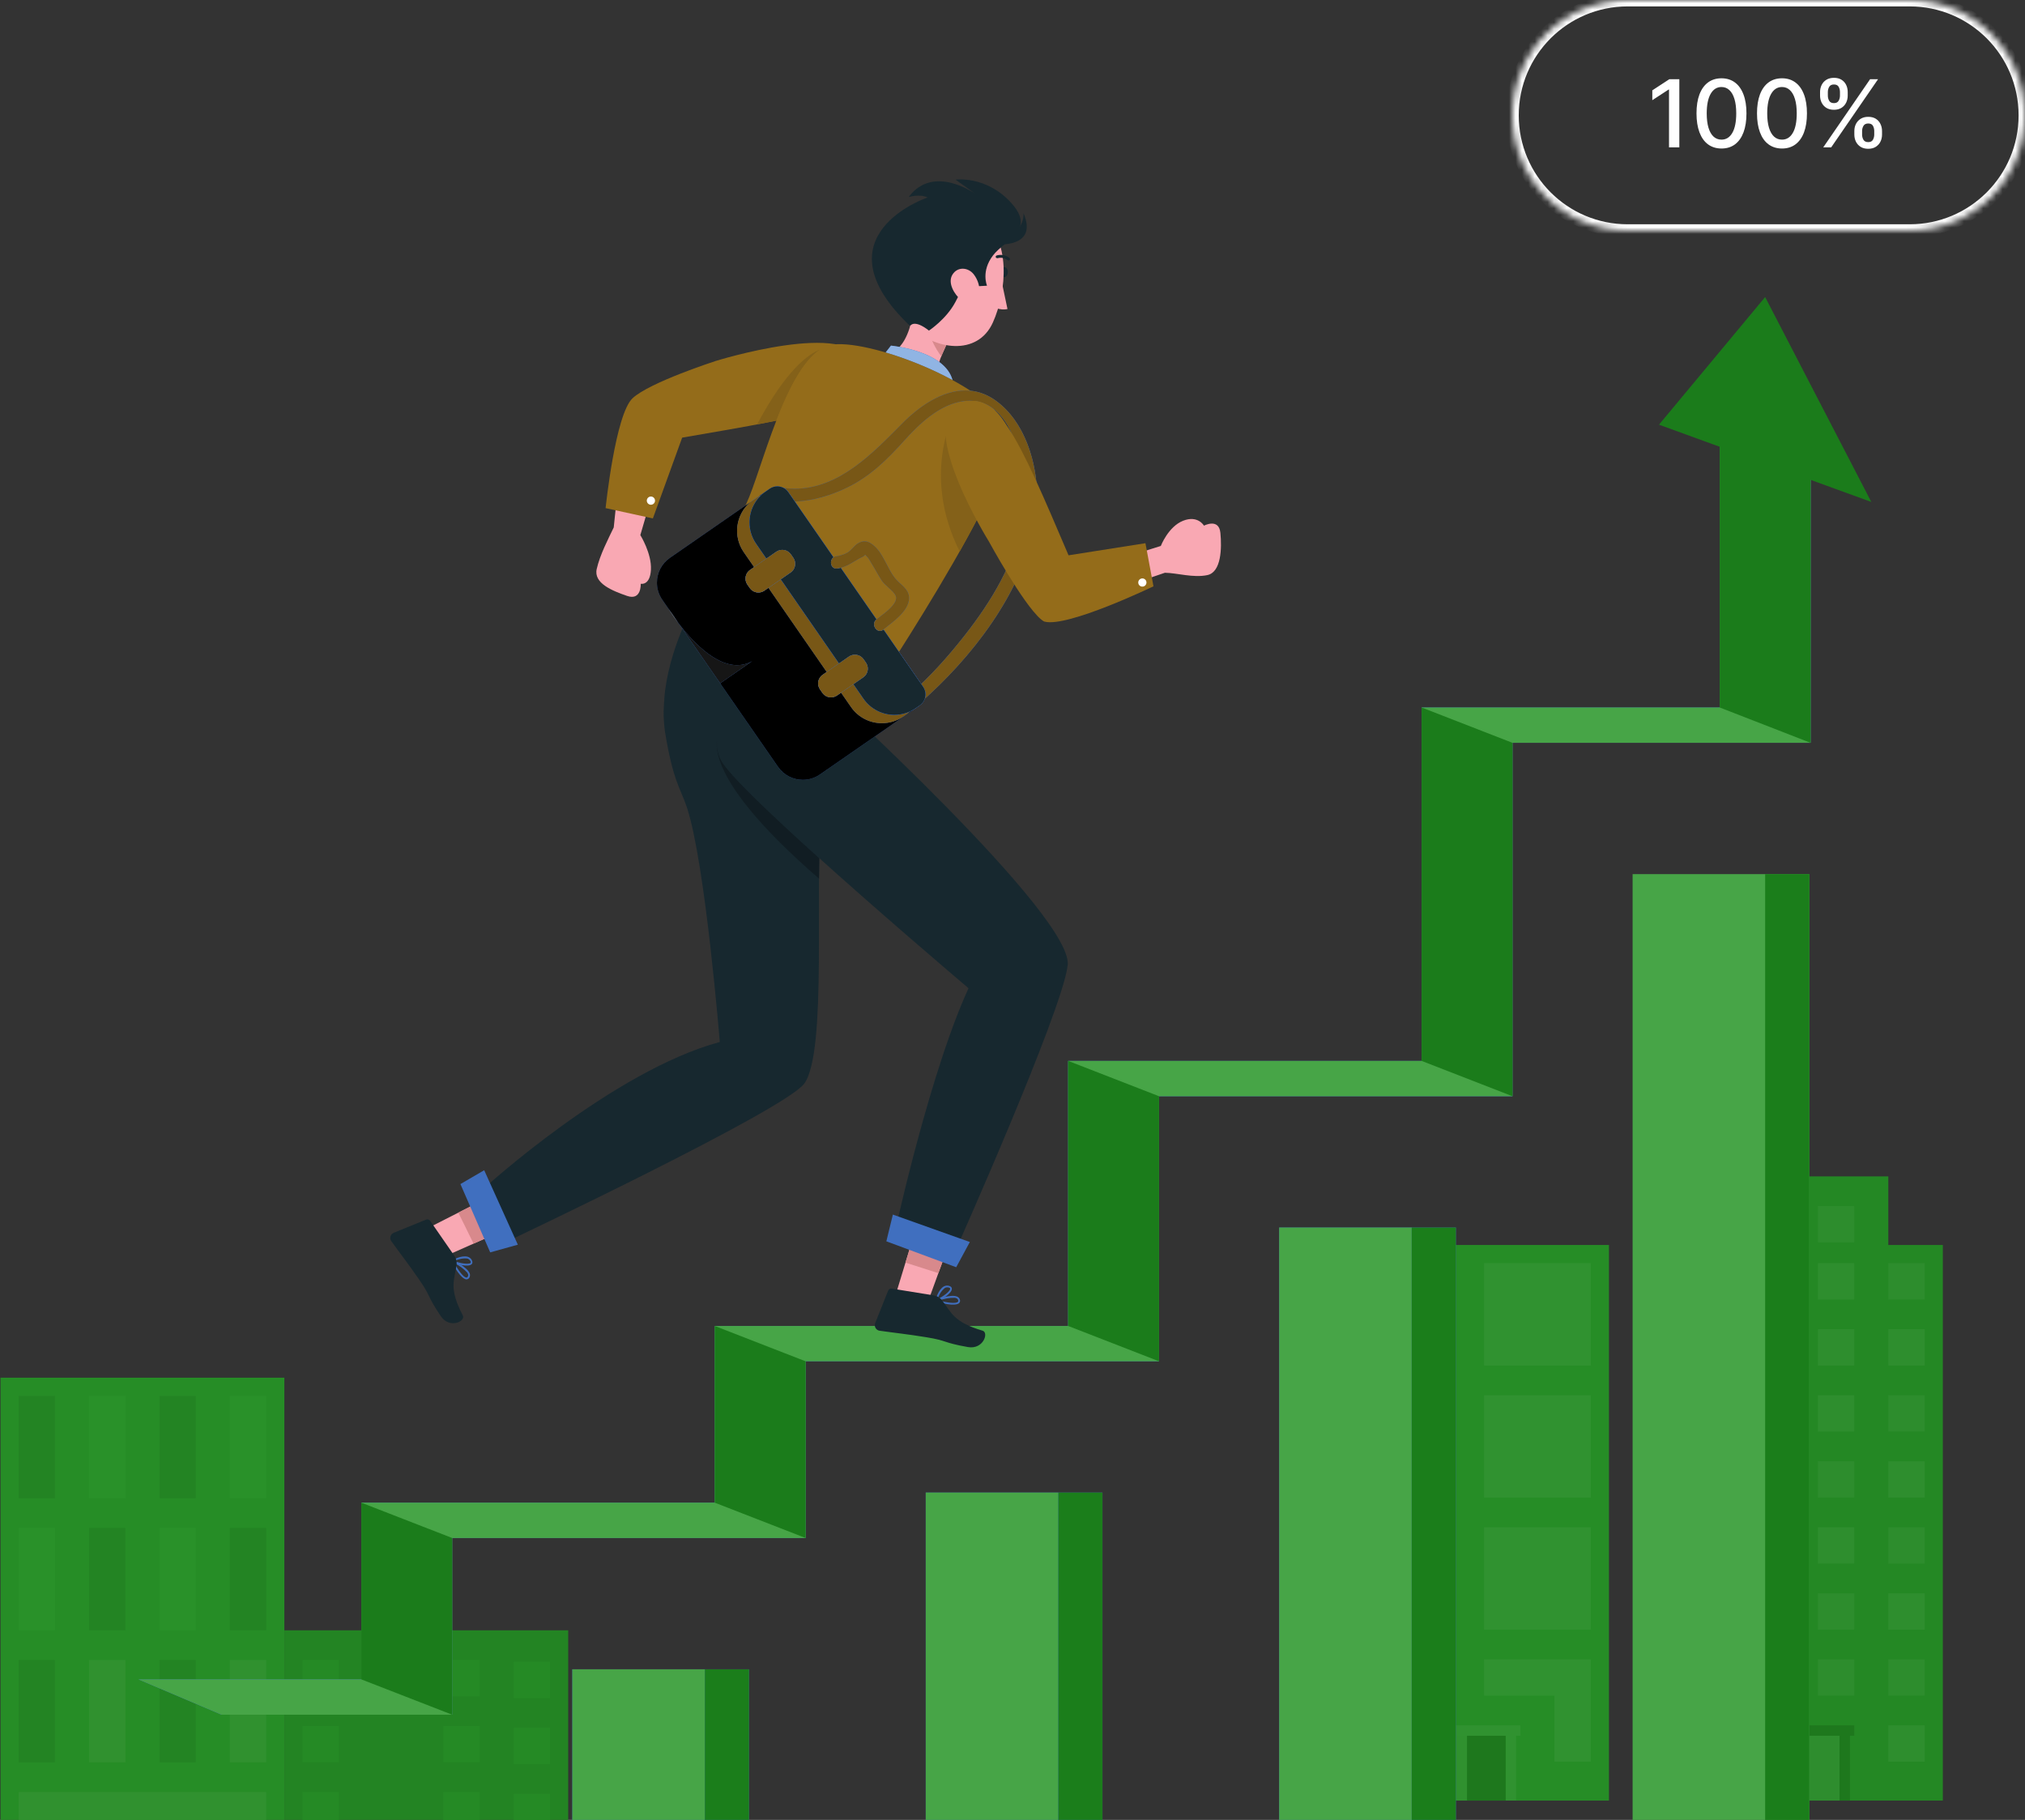<svg width="316" height="284" viewBox="0 0 316 284" fill="none" xmlns="http://www.w3.org/2000/svg">
<rect x="0" y="0" width="316" height="284" fill="#333333" stroke="none"/>
<path d="M258.882 194.286V280.99H303.177V194.286H258.882Z" fill="#248824"/>
<path d="M267.389 183.582V202.793H294.671V183.582H267.389Z" fill="#248824"/>
<path d="M267.389 202.793H261.718V197.122H267.389V202.793Z" fill="#FAFAF9"/>
<path d="M272.702 202.793H278.373V197.122H272.702V202.793Z" fill="#FAFAF9"/>
<path opacity="0.05" d="M289.358 202.793H283.687V197.122H289.358V202.793Z" fill="#FAFAF9"/>
<path opacity="0.05" d="M300.342 202.793H294.671V197.122H300.342V202.793Z" fill="#EDEDEB"/>
<path d="M267.389 213.097H261.718V207.426H267.389V213.097Z" fill="#EDEDEB"/>
<path d="M272.702 213.097H278.373V207.426H272.702V213.097Z" fill="#EDEDEB"/>
<path opacity="0.05" d="M289.358 213.097H283.687V207.426H289.358V213.097Z" fill="#FAFAF9"/>
<path opacity="0.05" d="M300.342 213.097H294.671V207.426H300.342V213.097Z" fill="#FAFAF9"/>
<path d="M267.389 223.4H261.718V217.73H267.389V223.4Z" fill="#EDEDEB"/>
<path d="M272.702 223.4H278.373V217.73H272.702V223.4Z" fill="#FAFAF9"/>
<path opacity="0.05" d="M289.358 223.4H283.687V217.73H289.358V223.4Z" fill="#FAFAF9"/>
<path d="M272.702 193.886H278.373V188.215H272.702V193.886Z" fill="#FAFAF9"/>
<path opacity="0.05" d="M289.358 193.886H283.687V188.215H289.358V193.886Z" fill="#EDEDEB"/>
<path opacity="0.05" d="M300.342 223.4H294.671V217.73H300.342V223.4Z" fill="#EDEDEB"/>
<path d="M267.389 233.704H261.718V228.033H267.389V233.704Z" fill="#FAFAF9"/>
<path d="M272.702 233.704H278.373V228.033H272.702V233.704Z" fill="#EDEDEB"/>
<path opacity="0.05" d="M289.358 233.704H283.687V228.033H289.358V233.704Z" fill="#EDEDEB"/>
<path opacity="0.05" d="M300.342 233.704H294.671V228.033H300.342V233.704Z" fill="#FAFAF9"/>
<path d="M267.389 244.007H261.718V238.337H267.389V244.007Z" fill="#EDEDEB"/>
<path d="M272.702 244.007H278.373V238.337H272.702V244.007Z" fill="#FAFAF9"/>
<path opacity="0.05" d="M289.358 244.007H283.687V238.337H289.358V244.007Z" fill="#FAFAF9"/>
<path opacity="0.05" d="M300.342 244.007H294.671V238.337H300.342V244.007Z" fill="#EDEDEB"/>
<path d="M267.389 254.312H261.718V248.64H267.389V254.312Z" fill="#EDEDEB"/>
<path d="M272.702 254.312H278.373V248.64H272.702V254.312Z" fill="#FAFAF9"/>
<path opacity="0.05" d="M289.358 254.312H283.687V248.64H289.358V254.312Z" fill="#EDEDEB"/>
<path opacity="0.05" d="M300.342 254.312H294.671V248.64H300.342V254.312Z" fill="#FAFAF9"/>
<path d="M267.389 264.616H261.718V258.944H267.389V264.616Z" fill="#FAFAF9"/>
<path d="M272.702 264.616H278.373V258.945H272.702V264.616Z" fill="#FAFAF9"/>
<path opacity="0.05" d="M289.358 264.616H283.687V258.944H289.358V264.616Z" fill="#EDEDEB"/>
<path opacity="0.05" d="M300.342 264.616H294.671V258.944H300.342V264.616Z" fill="#EDEDEB"/>
<path d="M267.389 274.92H261.718V269.249H267.389V274.92Z" fill="#EDEDEB"/>
<path opacity="0.05" d="M300.342 274.92H294.671V269.249H300.342V274.92Z" fill="#FAFAF9"/>
<path d="M289.358 269.249H272.702V270.875H273.377V280.99H275.002V270.875H287.058V280.99H288.683V270.875H289.358V269.249Z" fill="#1E781D"/>
<path d="M275.002 280.99H281.03V270.875H275.002V280.99Z" fill="#E2E2E0"/>
<path d="M281.03 280.99H287.058V270.875H281.03V280.99Z" fill="#2E8D2E"/>
<path d="M0.08 215V301.704H44.374V215H0.08Z" fill="#268D26"/>
<path d="M2.916 217.836V233.811H8.586V217.836H2.916Z" fill="#238423"/>
<path d="M13.9 217.836V233.811H19.57V217.836H13.9Z" fill="#299129"/>
<path d="M24.884 217.836V233.811H30.555V217.836H24.884Z" fill="#238423"/>
<path d="M35.868 217.836V233.811H41.539V217.836H35.868Z" fill="#299129"/>
<path d="M2.916 238.444V254.418H8.586V238.444H2.916Z" fill="#299129"/>
<path d="M13.9 238.444V254.418H19.57V238.444H13.9Z" fill="#238423"/>
<path d="M24.884 238.444V254.418H30.555V238.444H24.884Z" fill="#299129"/>
<path d="M35.868 238.444V254.418H41.539V238.444H35.868Z" fill="#238423"/>
<path d="M2.916 259.051V275.025H8.586V259.051H2.916Z" fill="#238423"/>
<path d="M13.9 259.051V275.025H19.57V259.051H13.9Z" fill="#30912F"/>
<path d="M24.884 259.051V275.025H30.555V259.051H24.884Z" fill="#238423"/>
<path d="M35.868 259.051V275.025H41.539V259.051H35.868Z" fill="#30912F"/>
<path d="M38.704 279.658H2.916V285.33H41.539V279.658H38.704Z" fill="#30912F"/>
<path d="M44.374 254.418V301.704H88.669V254.418H44.374Z" fill="#238423"/>
<path d="M52.881 264.721H47.209V259.051H52.881V264.721Z" fill="#258A25"/>
<path d="M58.194 244.007H63.865V238.337H58.194V244.007Z" fill="#EDEDEB"/>
<path d="M69.179 264.721H74.849V259.051H69.179V264.721Z" fill="#258A25"/>
<path d="M80.163 265.007H85.834V259.337H80.163V265.007Z" fill="#258A25"/>
<path d="M52.881 275.026H47.209V269.354H52.881V275.026Z" fill="#258A25"/>
<path d="M58.194 254.312H63.865V248.64H58.194V254.312Z" fill="#EDEDEB"/>
<path d="M69.179 275.026H74.849V269.354H69.179V275.026Z" fill="#258A25"/>
<path d="M85.834 275.312H80.163V269.64H85.834V275.312Z" fill="#258A25"/>
<path d="M47.209 285.33H52.881V279.658H47.209V285.33Z" fill="#258A25"/>
<path d="M58.194 264.616H63.865V258.945H58.194V264.616Z" fill="#EDEDEB"/>
<path d="M69.179 285.33H74.849V279.658H69.179V285.33Z" fill="#258A25"/>
<path d="M85.834 285.616H80.163V279.944H85.834V285.616Z" fill="#258A25"/>
<path d="M206.783 194.286V280.99H251.077V194.286H206.783Z" fill="#268D26"/>
<path d="M222.903 258.945H209.618V274.92H215.29V264.616H220.603H222.903H226.274V258.945H222.903Z" fill="#EDEDEB"/>
<path d="M244.371 258.945H231.586V264.616H242.571V274.92H248.242V264.616V260.514V258.945H244.371Z" fill="white" fill-opacity="0.05"/>
<path d="M237.258 269.249H220.602V270.875H221.276V280.99H222.903V270.875H234.957V280.99H236.583V270.875H237.258V269.249Z" fill="white" fill-opacity="0.05"/>
<path d="M222.903 280.99H228.931V270.875H222.903V280.99Z" fill="#30912F"/>
<path d="M234.957 280.99H228.93V270.875H234.957V280.99Z" fill="#1E781D"/>
<path d="M209.618 213.097H226.274V197.122H209.618V213.097Z" fill="#EDEDEB"/>
<path d="M248.242 197.122H231.586V213.097H248.242V197.122Z" fill="white" fill-opacity="0.05"/>
<path d="M209.618 233.704H226.274V217.73H209.618V233.704Z" fill="#EDEDEB"/>
<path d="M248.242 217.73H231.586V233.704H248.242V217.73Z" fill="white" fill-opacity="0.05"/>
<path d="M209.618 254.312H226.274V238.337H209.618V254.312Z" fill="#EDEDEB"/>
<path d="M248.242 238.337H231.586V254.312H248.242V238.337Z" fill="white" fill-opacity="0.05"/>
<path d="M89.311 301.864H116.887V260.5H89.311V301.864Z" fill="#406FBF"/>
<path d="M109.993 301.864H89.311V260.5H116.887H109.993V301.864Z" fill="#47A547"/>
<path d="M116.887 301.864H109.993V260.5H116.887V280.472V280.683V291.184V291.395V301.864Z" fill="#1B7E1B"/>
<path d="M144.463 301.864H172.04V232.923H144.463V301.864Z" fill="#406FBF"/>
<path d="M165.146 301.864H144.463V232.923H172.04H165.146V301.864Z" fill="#47A547"/>
<path d="M172.04 301.864H165.146V232.923H172.04V242.68V242.89V280.472V280.683V301.864Z" fill="#1B7E1B"/>
<path d="M199.616 301.864H227.192V191.559H199.616V301.864Z" fill="#406FBF"/>
<path d="M220.298 301.864H199.616V191.559H227.192H220.298V301.864Z" fill="#47A547"/>
<path d="M227.192 301.864H220.298V191.559H227.192V269.249V270.875V280.99V301.864Z" fill="#1B7E1B"/>
<path d="M254.768 301.864H282.344V136.407H254.768V301.864Z" fill="#47A547"/>
<path d="M282.345 301.864H275.451V136.407H282.345V183.583V202.793V269.249V270.875V280.99V286.21V286.421V301.864Z" fill="#1B7E1B"/>
<path d="M70.564 267.591H34.58L21.603 262.076H56.381V234.499H111.534V206.923H166.686V165.559H221.839V110.406H268.36V62.345H282.542V115.921H236.021V171.074H180.868V212.438H125.717V240.014H70.564V267.591Z" fill="#406FBF"/>
<path d="M70.564 267.591H34.58L27.58 264.616L21.603 262.076H56.381V234.499H111.534V206.923H166.686V165.559H221.839V110.406H268.36V62.345H282.542V115.921H236.021V171.074H180.868V212.438H158.34H158.13H148.2H147.989H125.717V240.014H85.834H80.163H74.849H70.564V244.007V248.64V254.312V258.945V264.616V267.591Z" fill="#47A547"/>
<path d="M268.359 110.406V62.345H282.541V115.922L268.359 110.406Z" fill="#1B7C1B"/>
<path d="M221.84 165.559V110.406L236.022 115.922V171.074L221.84 165.559Z" fill="#1B7C1B"/>
<path d="M166.686 206.923V165.559L180.868 171.074V212.439L166.686 206.923Z" fill="#1B7C1B"/>
<path d="M111.534 234.499V206.923L125.716 212.439V240.014L111.534 234.499Z" fill="#1B7C1B"/>
<path d="M56.381 262.076V234.499L70.564 240.014V267.591L56.381 262.076Z" fill="#1B7C1B"/>
<path d="M258.883 66.272L275.45 46.357L292.018 78.333L258.883 66.272Z" fill="#1B7C1B"/>
<path d="M107.801 95.245C106.863 97.127 105.599 99.993 104.694 103.309L104.637 103.517C104.525 103.939 104.298 104.9 104.288 104.949C104.19 105.384 104.1 105.824 104.02 106.269C104.015 106.291 103.853 107.264 103.79 107.735L103.77 107.898C103.65 108.855 103.56 110.883 103.559 110.924C103.554 111.414 103.565 111.904 103.592 112.396C103.593 112.423 103.671 113.473 103.736 113.97V113.971L103.752 114.112L103.736 113.972C105.021 122.001 106.221 123.05 107.201 126.03C110.083 134.802 112.321 162.608 112.321 162.608C95.653 167.101 75.583 185.386 75.583 185.386L79.187 193.714C79.187 193.714 122.429 173.264 125.497 169.109C129.139 164.175 127.049 138.058 128.192 127.763C128.615 123.953 129.1 120.647 129.582 117.693L135.002 109.339L107.801 95.245Z" fill="#17282F"/>
<path d="M127.807 137.111C127.815 136.008 127.829 134.94 127.852 133.921L127.853 133.922C127.83 134.941 127.816 136.009 127.807 137.111Z" fill="#C3C5C2"/>
<path d="M127.807 137.111C112.858 124.158 111.451 117.865 111.916 115.285C111.795 116.481 111.974 117.67 112.605 118.779C113.861 120.989 120.367 127.178 127.852 133.921C127.829 134.94 127.815 136.008 127.807 137.111" fill="#111D23"/>
<path d="M76.19 186.865L67.424 191.323L70.126 195.747L78.29 192.13L76.19 186.865Z" fill="#F9A8B3"/>
<path d="M70.921 197.134C71.441 198.128 72.308 199.364 72.787 199.371C72.849 199.377 72.94 199.358 73.025 199.171C73.079 199.063 73.081 198.939 73.031 198.83C73 198.743 72.958 198.661 72.905 198.586C72.341 197.981 71.668 197.488 70.921 197.134ZM70.503 196.865L70.534 196.705L70.694 196.676C70.79 196.722 72.959 197.76 73.302 198.739C73.368 198.919 73.361 199.119 73.283 199.294C73.209 199.509 73.009 199.653 72.782 199.655C72.378 199.634 71.829 199.078 71.406 198.467C71.058 197.96 70.757 197.423 70.503 196.865Z" fill="#406FBF"/>
<path d="M73.343 196.706C73.243 196.557 73.092 196.45 72.918 196.403C72.239 196.33 71.555 196.467 70.957 196.794C71.74 197.155 73.112 197.352 73.424 197.092C73.448 197.062 73.523 196.989 73.395 196.768L73.343 196.706ZM70.467 196.798L70.536 196.673C70.603 196.637 72.021 195.849 72.971 196.119C73.247 196.194 73.481 196.379 73.619 196.63C73.808 196.974 73.716 197.186 73.59 197.291C73.11 197.779 71.224 197.335 70.556 196.927L70.518 196.881L70.467 196.798Z" fill="#406FBF"/>
<path d="M70.845 195.885L67.125 190.513C66.985 190.31 66.724 190.232 66.496 190.324L61.453 192.378C61.004 192.557 60.786 193.066 60.964 193.514L61.05 193.678C62.425 195.591 63.723 197.24 65.388 199.654C67.357 202.5 66.517 202.013 68.785 205.392C70.154 207.426 72.699 206.209 72.221 205.276C70.005 201.024 70.906 199.8 71.262 197.322C71.303 196.808 71.155 196.297 70.845 195.885Z" fill="#17282F"/>
<path d="M73.9 194.076V194.075L76.174 193.068L73.9 194.076ZM71.523 189.238V189.238L74.807 187.567L71.523 189.238Z" fill="#C3C5C2"/>
<path d="M73.9 194.075L71.523 189.238L74.807 187.567L76.611 192.874L76.174 193.067L73.9 194.075Z" fill="#D8898C"/>
<path d="M75.559 182.62L71.848 184.781L76.496 195.439L80.808 194.241L75.559 182.62Z" fill="#406FBF"/>
<path d="M153.824 156.5C153.824 156.5 115.838 124.465 112.605 118.779C109.371 113.093 118.021 105.299 118.021 105.299L127.656 106.649C127.656 106.649 168.243 143.477 166.582 150.849L153.824 156.5Z" fill="#17282F"/>
<path d="M166.582 150.849C165.517 158.329 149.478 194.309 149.478 194.309C149.478 194.309 146.164 194.113 140.097 190.322C140.097 190.322 146.438 161.887 152.873 150.849H166.582Z" fill="#17282F"/>
<path d="M142.826 192.031L139.958 201.438L145.02 202.56L148.077 194.17L142.826 192.031Z" fill="#F9A8B3"/>
<path d="M146.569 202.95C147.647 203.264 149.139 203.496 149.475 203.157C149.522 203.116 149.573 203.037 149.497 202.847C149.457 202.733 149.368 202.645 149.254 202.607C149.171 202.568 149.083 202.541 148.992 202.528C148.165 202.514 147.343 202.657 146.569 202.95ZM146.086 203.064L145.991 202.93L146.082 202.795C146.182 202.758 148.434 201.916 149.376 202.347C149.552 202.425 149.691 202.569 149.764 202.746C149.867 202.948 149.832 203.192 149.676 203.357C149.381 203.633 148.6 203.644 147.865 203.524C147.26 203.423 146.665 203.269 146.086 203.064Z" fill="#406FBF"/>
<path d="M147.941 200.907C147.764 200.876 147.582 200.911 147.429 201.004C146.905 201.443 146.529 202.03 146.35 202.688C147.153 202.374 148.246 201.523 148.276 201.116C148.27 201.079 148.27 200.975 148.022 200.912L147.941 200.907ZM146.013 203.043L145.97 202.906C145.99 202.834 146.406 201.266 147.26 200.769C147.505 200.622 147.801 200.581 148.077 200.656C148.457 200.757 148.546 200.972 148.534 201.135C148.552 201.82 146.924 202.87 146.167 203.069L146.107 203.065L146.013 203.043Z" fill="#406FBF"/>
<path d="M145.616 202.138L139.167 201.091C138.924 201.052 138.686 201.186 138.594 201.414L136.577 206.471C136.395 206.919 136.61 207.429 137.056 207.612L137.235 207.663C139.566 208 141.654 208.208 144.547 208.682C147.964 209.238 147.03 209.506 151.037 210.216C153.451 210.64 154.34 207.962 153.336 207.661C148.737 206.307 148.479 204.81 146.941 202.835C146.599 202.448 146.128 202.2 145.616 202.138Z" fill="#17282F"/>
<path d="M146.433 198.682L141.299 197.039L142.373 193.515L147.448 195.896L147.076 196.918L146.433 198.682Z" fill="#D8898C"/>
<path d="M139.331 189.542L138.314 193.714L149.215 197.759L151.343 193.821L139.331 189.542Z" fill="#406FBF"/>
<path d="M95.774 82.308L96.408 76.213L101.731 77.323L99.923 83.505C99.923 83.505 101.714 86.369 101.577 88.907C101.439 91.445 99.985 91.098 99.985 91.098C99.985 91.098 100.135 93.785 97.851 92.994C95.569 92.204 92.616 91.033 93.115 88.808C93.614 86.582 94.931 84.073 95.774 82.308Z" fill="#F9A8B3"/>
<path d="M134.565 56.649C132.738 49.763 111.689 56.331 111.689 56.331C111.689 56.331 101.411 59.647 98.719 62.14C96.011 64.65 94.504 79.294 94.504 79.294L101.881 80.904L106.451 68.296C127.006 64.755 136.339 63.333 134.565 56.649Z" fill="#946C1A"/>
<path d="M102.054 78.549C101.82 78.814 101.416 78.84 101.15 78.606C100.886 78.372 100.86 77.968 101.094 77.703C101.327 77.438 101.732 77.412 101.997 77.645C102.262 77.879 102.288 78.284 102.054 78.549Z" fill="white"/>
<path d="M118.143 66.234C122.664 57.715 126.145 55.26 127.943 54.566C125.222 56.379 122.985 60.909 121.146 65.644C120.195 65.84 119.194 66.036 118.143 66.234Z" fill="#846119"/>
<path d="M156.356 44.138L157.217 48.224C157.217 48.224 155.82 48.621 154.495 47.497L156.356 44.138Z" fill="#F9A8B3"/>
<path d="M157.26 42.52C157.224 42.947 156.975 43.275 156.695 43.252C156.416 43.23 156.201 42.846 156.247 42.433C156.293 42.019 156.533 41.678 156.813 41.705C157.092 41.732 157.291 42.095 157.26 42.52Z" fill="#17282F"/>
<path d="M137.639 55.529C137.639 55.529 141.297 55.796 142.411 49.176C142.411 49.176 145.997 48.248 147.8 50.581C149.604 52.915 144.708 56.755 147.038 59.146C149.368 61.538 137.639 55.529 137.639 55.529Z" fill="#F9A8B3"/>
<path d="M146.888 55.608C146.887 55.608 146.886 55.607 146.886 55.606C147.127 55.023 147.419 54.432 147.666 53.854C147.419 54.433 147.129 55.024 146.888 55.608Z" fill="#B6B8B6"/>
<path d="M146.886 55.606C145.889 54.302 145.346 52.905 145.346 52.905L147.943 53.149C147.862 53.381 147.768 53.616 147.666 53.854C147.419 54.432 147.127 55.023 146.886 55.606Z" fill="#D8898C"/>
<path d="M140.905 39.446C140.181 45.092 139.752 47.471 142.024 50.873C145.774 54.612 152.543 55.649 154.938 50.328C157.095 45.542 157.912 37.134 152.875 33.837C149.283 31.489 144.467 32.498 142.119 36.089C141.459 37.099 141.044 38.248 140.905 39.446Z" fill="#F9A8B3"/>
<path d="M155.452 40.245L155.659 40.296C156.202 40.138 156.79 40.251 157.236 40.6C157.327 40.681 157.466 40.676 157.551 40.586C157.632 40.495 157.626 40.354 157.536 40.269C156.98 39.814 156.237 39.662 155.547 39.861C155.427 39.891 155.355 40.013 155.385 40.134V40.135L155.452 40.245Z" fill="#17282F"/>
<path d="M152.023 44.699L154.027 44.586C154.027 44.586 153.044 42.323 154.981 39.83C156.919 37.339 161.692 36.011 157.823 31.69C153.953 27.37 149.113 28.032 149.113 28.032L152.326 30.334C152.326 30.334 145.7 25.471 141.794 30.756C141.794 30.756 143.433 30.212 144.751 30.813C144.751 30.813 127.159 36.758 142.024 50.873C142.024 50.873 142.587 49.727 144.961 51.592C144.961 51.592 147.674 49.813 149.094 47.122C150.514 44.432 151.525 41.91 152.023 44.699Z" fill="#17282F"/>
<path d="M151.944 42.8C152.657 43.719 152.973 44.884 152.826 46.037C152.618 47.565 151.095 47.731 149.968 46.808C148.946 45.971 147.837 44.172 148.618 42.874C149.4 41.578 151.06 41.686 151.944 42.8Z" fill="#F9A8B3"/>
<path d="M159.707 33.239C159.707 33.239 160.22 36.306 155.401 38.124C155.401 38.124 162.109 38.808 159.707 33.239Z" fill="#17282F"/>
<path d="M137.128 56.386L139.038 53.938C139.038 53.938 148.206 54.775 148.763 59.983L137.128 56.386Z" fill="#406FBF"/>
<path d="M148.64 59.315C145.357 57.535 141.609 56.013 138.205 55.006L139.038 53.938C139.038 53.938 147.411 54.703 148.64 59.315Z" fill="#90B4E3"/>
<path d="M116.93 77.512C119.46 71.224 123.529 54.523 130.008 53.762C136.487 53.001 155.115 60.445 157.313 67.066C159.511 73.688 133.999 111.369 133.999 111.369L106.927 96.462C106.927 96.462 114.929 82.482 116.93 77.512Z" fill="#946C1A"/>
<path d="M149.756 86.056C143.834 74.255 148.745 64.885 148.745 64.885L153.675 69.231L155.757 74.154C154.348 77.567 152.184 81.745 149.756 86.056Z" fill="#846119"/>
<path d="M121.629 78.144C125.172 78.67 129.058 77.623 132.208 76.087C135.813 74.33 138.488 71.688 141.134 68.737C143.495 66.103 146.664 63.098 150.35 62.607C158.709 61.494 160.494 74.827 159.62 80.642C158.58 87.555 154.696 93.885 150.44 99.289C147.908 102.503 145.124 105.618 142.042 108.322C141.046 109.196 142.604 110.553 143.591 109.688C151.575 102.683 159.331 92.761 161.448 82.176C162.726 75.79 161.114 66.68 155.425 62.544C150.273 58.798 144.584 62.257 140.82 66.049C135.802 71.105 129.997 77.3 122.026 76.117C120.716 75.923 120.309 77.948 121.629 78.144Z" fill="#406FBF"/>
<path d="M144.308 109.05C144.384 108.83 144.424 108.596 144.424 108.362C144.424 107.953 144.304 107.539 144.053 107.178L143.756 106.748C146.166 104.438 148.386 101.896 150.44 99.289C154.696 93.885 158.581 87.555 159.62 80.641C159.749 79.779 159.821 78.753 159.821 77.633C159.821 72.917 158.561 66.542 155.09 63.84C154.042 63.023 152.792 62.541 151.315 62.541C151.004 62.541 150.681 62.562 150.35 62.607C146.664 63.097 143.495 66.103 141.134 68.737C138.488 71.687 135.813 74.33 132.208 76.087C129.759 77.281 126.865 78.179 124.034 78.273L123.381 77.331C123.377 77.325 123.373 77.32 123.37 77.315L123.01 76.796C122.82 76.52 122.574 76.305 122.299 76.154C122.876 76.228 123.441 76.264 123.996 76.264C130.97 76.264 136.225 70.679 140.821 66.049C143.44 63.41 146.992 60.932 150.647 60.932C152.243 60.932 153.859 61.404 155.425 62.544C159.908 65.803 161.859 72.152 161.859 77.823C161.859 79.347 161.719 80.823 161.448 82.176C160.334 87.747 157.658 93.134 154.209 98.009C152.384 100.588 150.341 103.025 148.2 105.269C148.129 105.343 148.06 105.415 147.989 105.489C146.785 106.74 145.551 107.93 144.308 109.05Z" fill="#785716"/>
<path d="M181.78 89.382L176.094 91.315L175.318 87.026L181.145 85.198C181.145 85.198 182.302 82.187 184.616 81.268C186.932 80.351 187.879 82.033 187.879 82.033C187.879 82.033 190.209 80.797 190.442 83.154C190.674 85.51 190.596 89.279 188.411 89.746C186.226 90.214 183.696 89.409 181.78 89.382Z" fill="#F9A8B3"/>
<path d="M178.746 84.769L166.748 86.659C158.866 68.196 155.441 60.036 149.452 63.235C143.168 66.593 154.317 84.506 154.317 84.506C154.317 84.506 159.611 94.224 162.417 96.624C162.548 96.736 162.825 96.961 162.991 97.005C166.555 97.973 179.998 91.498 179.998 91.498L178.746 84.769Z" fill="#946C1A"/>
<path d="M178.745 91.327C178.511 91.593 178.107 91.618 177.841 91.385C177.576 91.15 177.551 90.746 177.784 90.481C178.018 90.216 178.423 90.19 178.687 90.424C178.953 90.657 178.978 91.062 178.745 91.327Z" fill="white"/>
<path d="M121.407 119.67L103.354 93.604C101.873 91.467 102.406 88.535 104.543 87.054L119.579 76.64C120.82 75.781 122.521 76.091 123.381 77.331L143.683 106.643C144.542 107.883 144.233 109.586 142.993 110.444L127.956 120.859C125.819 122.339 122.887 121.807 121.407 119.67Z" fill="#406FBF"/>
<path d="M125.281 121.697C123.788 121.697 122.321 120.989 121.407 119.67L109.204 102.05L112.38 106.636L117.384 103.171C116.609 103.61 115.818 103.801 115.026 103.801C111.427 103.801 107.84 99.842 105.872 97.239L103.354 93.604C102.787 92.785 102.515 91.851 102.515 90.927C102.516 89.435 103.224 87.968 104.543 87.055L117.072 78.377C114.81 80.306 114.335 83.674 116.064 86.171L117.677 88.501L117.044 88.94C116.583 89.259 116.336 89.771 116.336 90.291C116.336 90.615 116.43 90.941 116.628 91.226L116.997 91.758C117.316 92.219 117.828 92.466 118.349 92.466C118.672 92.466 118.997 92.371 119.283 92.174L119.917 91.734L129.01 104.863L128.377 105.303C127.916 105.622 127.669 106.133 127.669 106.654C127.669 106.977 127.763 107.303 127.961 107.589L128.33 108.121C128.649 108.581 129.161 108.828 129.682 108.828C130.005 108.828 130.33 108.734 130.616 108.536L131.249 108.097L132.801 110.336C133.938 111.979 135.767 112.86 137.625 112.86C138.777 112.86 139.941 112.521 140.959 111.816L141.586 111.381C141.734 111.279 141.864 111.162 141.975 111.033C142.293 110.89 142.601 110.716 142.898 110.511L127.956 120.859C127.139 121.425 126.205 121.697 125.281 121.697ZM143.7 106.668L137.864 98.243L143.683 106.643C143.689 106.651 143.695 106.66 143.7 106.668ZM136.768 96.66L131.193 88.611C131.194 88.611 131.194 88.611 131.194 88.611L136.768 96.659C136.768 96.66 136.768 96.66 136.768 96.66ZM130.062 86.978L123.37 77.315C123.373 77.32 123.377 77.325 123.381 77.331L130.062 86.978ZM118.483 77.399L119.579 76.64C119.588 76.634 119.596 76.628 119.605 76.622L119.486 76.705C119.226 76.884 118.986 77.082 118.765 77.292C118.67 77.321 118.575 77.356 118.483 77.399Z" fill="black"/>
<path d="M117.072 78.377C117.222 78.249 117.379 78.127 117.545 78.013L118.173 77.577C118.272 77.508 118.376 77.449 118.483 77.399L117.072 78.377Z" fill="#3B69BB"/>
<path d="M137.625 112.86C135.767 112.86 133.938 111.979 132.801 110.336L131.249 108.097L133.173 106.765L134.741 109.028C135.88 110.671 137.708 111.553 139.567 111.553C140.382 111.553 141.204 111.383 141.975 111.033C141.864 111.162 141.734 111.28 141.586 111.381L140.959 111.816C139.941 112.522 138.777 112.86 137.625 112.86ZM129.01 104.863L119.917 91.734L121.84 90.402L130.934 103.531L129.01 104.863ZM117.677 88.501L116.064 86.171C114.335 83.674 114.81 80.306 117.072 78.377L118.483 77.399C118.575 77.356 118.67 77.321 118.765 77.292C117.586 78.421 116.961 79.963 116.96 81.528C116.96 82.68 117.298 83.844 118.004 84.863L119.601 87.169L117.677 88.501Z" fill="#785716"/>
<path d="M144.053 107.178L123.01 76.796C122.355 75.851 121.058 75.616 120.113 76.27L119.486 76.705C116.824 78.549 116.16 82.201 118.004 84.863L134.741 109.028C136.585 111.69 140.237 112.353 142.899 110.509L143.528 110.074C144.472 109.42 144.707 108.123 144.053 107.178Z" fill="#406FBF"/>
<path d="M144.053 107.178L123.01 76.796C122.355 75.851 121.058 75.616 120.113 76.27L119.486 76.705C116.824 78.549 116.16 82.201 118.004 84.863L134.741 109.028C136.585 111.69 140.237 112.353 142.899 110.509L143.528 110.074C144.472 109.42 144.707 108.123 144.053 107.178Z" fill="#406FBF"/>
<path d="M139.567 111.553C137.708 111.553 135.88 110.671 134.742 109.028L133.173 106.764L134.711 105.699C135.171 105.38 135.418 104.868 135.418 104.348C135.418 104.025 135.324 103.699 135.126 103.414L134.758 102.881C134.438 102.421 133.927 102.174 133.406 102.174C133.083 102.174 132.757 102.268 132.471 102.467L130.934 103.531L121.84 90.401L123.378 89.337C123.838 89.018 124.085 88.506 124.085 87.985C124.085 87.663 123.991 87.337 123.793 87.051L123.425 86.519C123.105 86.058 122.594 85.811 122.073 85.811C121.75 85.811 121.424 85.906 121.139 86.104L119.601 87.169L118.005 84.862C117.298 83.844 116.96 82.68 116.96 81.527C116.961 79.67 117.843 77.843 119.486 76.704L120.114 76.27C120.475 76.019 120.888 75.899 121.297 75.899C121.957 75.899 122.606 76.212 123.01 76.796L130.062 86.978C129.802 87.174 129.676 87.49 129.676 87.799C129.676 88.269 129.968 88.724 130.519 88.724C130.568 88.724 130.619 88.72 130.673 88.713C130.855 88.687 131.028 88.653 131.193 88.611L136.768 96.66C136.509 96.872 136.402 97.144 136.401 97.412C136.4 97.942 136.819 98.456 137.319 98.456C137.496 98.456 137.682 98.392 137.864 98.242L144.053 107.178C144.304 107.539 144.424 107.953 144.424 108.362C144.424 109.022 144.11 109.67 143.528 110.074L142.899 110.509C141.881 111.214 140.718 111.553 139.567 111.553Z" fill="#17282F"/>
<path d="M116.997 91.758L116.628 91.225C116.112 90.48 116.298 89.457 117.044 88.94L121.139 86.104C121.884 85.587 122.908 85.773 123.424 86.519L123.793 87.051C124.309 87.797 124.124 88.821 123.378 89.337L119.283 92.174C118.537 92.69 117.514 92.504 116.997 91.758Z" fill="#406FBF"/>
<path d="M128.331 108.121L127.961 107.588C127.445 106.843 127.631 105.82 128.377 105.303L132.471 102.467C133.218 101.95 134.24 102.136 134.758 102.881L135.126 103.414C135.642 104.16 135.457 105.183 134.711 105.699L130.616 108.536C129.87 109.052 128.847 108.866 128.331 108.121Z" fill="#406FBF"/>
<path d="M118.349 92.466C117.828 92.466 117.316 92.219 116.997 91.758L116.628 91.225C116.43 90.941 116.336 90.615 116.336 90.291C116.336 89.771 116.583 89.259 117.044 88.94L121.139 86.104C121.424 85.906 121.75 85.811 122.073 85.811C122.594 85.811 123.105 86.058 123.424 86.519L123.793 87.051C123.991 87.337 124.085 87.663 124.085 87.985C124.085 88.506 123.838 89.018 123.378 89.337L121.84 90.401L119.917 91.734L119.283 92.173C118.997 92.371 118.672 92.466 118.349 92.466Z" fill="#785716"/>
<path d="M129.682 108.828C129.161 108.828 128.649 108.581 128.33 108.121L127.961 107.588C127.763 107.303 127.669 106.977 127.669 106.654C127.669 106.133 127.916 105.622 128.377 105.303L132.471 102.467C132.757 102.269 133.083 102.174 133.406 102.174C133.927 102.174 134.438 102.421 134.757 102.881L135.126 103.414C135.324 103.699 135.418 104.026 135.418 104.348C135.418 104.868 135.171 105.381 134.711 105.699L133.173 106.764L131.249 108.096L130.616 108.535C130.33 108.734 130.005 108.828 129.682 108.828Z" fill="#785716"/>
<path d="M106.486 98.126L105.871 97.238C105.871 97.238 105.871 97.238 105.872 97.239L106.486 98.126Z" fill="#C3C5C2"/>
<path d="M112.381 106.636L109.204 102.05L105.872 97.239C107.84 99.842 111.428 103.801 115.027 103.801C115.818 103.801 116.609 103.61 117.384 103.171L112.381 106.636Z" fill="#161616"/>
<path d="M105.871 97.238C104.906 95.963 104.33 95.013 104.33 95.013L105.871 97.238Z" fill="#C3C5C2"/>
<path d="M130.673 88.713C132.311 88.479 133.211 87.556 134.602 86.906C135.552 86.462 134.422 86.067 135.263 86.847C135.564 87.126 135.769 87.576 135.985 87.917C136.551 88.812 137.031 89.761 137.617 90.642C138.121 91.399 139.436 92.206 139.764 92.98C140.297 94.243 137.555 96.014 136.768 96.66C135.817 97.44 136.904 99.03 137.864 98.242C139.236 97.117 141.958 95.314 141.861 93.223C141.801 91.926 140.664 91.327 139.882 90.463C138.407 88.836 137.815 85.936 135.858 84.766C135.193 84.37 134.634 84.375 133.961 84.744C133.198 85.163 132.84 85.996 131.964 86.38C131.512 86.578 131.013 86.722 130.525 86.791C129.301 86.966 129.444 88.888 130.673 88.713Z" fill="#406FBF"/>
<path d="M137.319 98.456C136.819 98.456 136.4 97.942 136.401 97.412C136.402 97.144 136.509 96.872 136.768 96.66C137.485 96.071 139.83 94.546 139.832 93.324C139.832 93.206 139.81 93.09 139.764 92.98C139.436 92.206 138.121 91.399 137.618 90.642C137.031 89.761 136.551 88.812 135.985 87.917C135.769 87.576 135.564 87.126 135.263 86.847C135.134 86.727 135.052 86.635 135.001 86.567C134.973 86.659 134.87 86.78 134.603 86.906C133.211 87.556 132.311 88.479 130.673 88.713C130.619 88.72 130.568 88.724 130.519 88.724C129.968 88.724 129.676 88.269 129.676 87.799C129.675 87.343 129.949 86.874 130.525 86.791C131.014 86.722 131.512 86.578 131.964 86.38C132.84 85.996 133.198 85.163 133.961 84.744C134.294 84.562 134.598 84.468 134.902 84.468C135.213 84.468 135.522 84.566 135.858 84.766C137.815 85.936 138.407 88.836 139.882 90.463C140.664 91.326 141.801 91.926 141.861 93.222C141.863 93.26 141.864 93.296 141.864 93.332C141.863 95.377 139.212 97.138 137.864 98.242C137.682 98.392 137.496 98.456 137.319 98.456Z" fill="#785716"/>
<mask id="path-153-inside-1_197_8" fill="white">
<path d="M236 18C236 8.059 244.059 0 254 0H298C307.941 0 316 8.059 316 18C316 27.941 307.941 36 298 36H254C244.059 36 236 27.941 236 18Z"/>
</mask>
<path d="M254 1H298V-1H254V1ZM298 35H254V37H298V35ZM254 35C244.611 35 237 27.389 237 18H235C235 28.493 243.507 37 254 37V35ZM315 18C315 27.389 307.389 35 298 35V37C308.493 37 317 28.493 317 18H315ZM298 1C307.389 1 315 8.611 315 18H317C317 7.507 308.493 -1 298 -1V1ZM254 -1C243.507 -1 235 7.507 235 18H237C237 8.611 244.611 1 254 1V-1Z" fill="white" mask="url(#path-153-inside-1_197_8)"/>
<path d="M262.059 12.364V23H260.449V13.974H260.386L257.841 15.636V14.098L260.495 12.364H262.059ZM268.639 23.177C267.818 23.173 267.117 22.957 266.535 22.527C265.954 22.098 265.509 21.473 265.201 20.652C264.892 19.832 264.738 18.843 264.738 17.687C264.738 16.534 264.892 15.549 265.201 14.732C265.512 13.915 265.959 13.291 266.541 12.862C267.126 12.433 267.825 12.218 268.639 12.218C269.452 12.218 270.15 12.435 270.732 12.867C271.313 13.297 271.758 13.92 272.066 14.737C272.378 15.551 272.534 16.534 272.534 17.687C272.534 18.847 272.38 19.837 272.072 20.658C271.763 21.475 271.319 22.1 270.737 22.533C270.155 22.962 269.456 23.177 268.639 23.177ZM268.639 21.79C269.359 21.79 269.922 21.439 270.327 20.736C270.735 20.033 270.939 19.017 270.939 17.687C270.939 16.804 270.846 16.058 270.659 15.449C270.475 14.836 270.211 14.372 269.864 14.057C269.522 13.738 269.113 13.579 268.639 13.579C267.922 13.579 267.359 13.932 266.951 14.638C266.542 15.345 266.336 16.361 266.333 17.687C266.333 18.573 266.425 19.323 266.608 19.936C266.795 20.545 267.06 21.007 267.403 21.323C267.745 21.634 268.157 21.79 268.639 21.79ZM278.079 23.177C277.259 23.173 276.558 22.957 275.976 22.527C275.394 22.098 274.949 21.473 274.641 20.652C274.333 19.832 274.179 18.843 274.179 17.687C274.179 16.534 274.333 15.549 274.641 14.732C274.953 13.915 275.399 13.291 275.981 12.862C276.566 12.433 277.266 12.218 278.079 12.218C278.893 12.218 279.591 12.435 280.172 12.867C280.754 13.297 281.199 13.92 281.507 14.737C281.819 15.551 281.974 16.534 281.974 17.687C281.974 18.847 281.82 19.837 281.512 20.658C281.204 21.475 280.759 22.1 280.177 22.533C279.596 22.962 278.896 23.177 278.079 23.177ZM278.079 21.79C278.799 21.79 279.362 21.439 279.767 20.736C280.176 20.033 280.38 19.017 280.38 17.687C280.38 16.804 280.287 16.058 280.1 15.449C279.916 14.836 279.651 14.372 279.305 14.057C278.962 13.738 278.554 13.579 278.079 13.579C277.363 13.579 276.8 13.932 276.391 14.638C275.983 15.345 275.777 16.361 275.773 17.687C275.773 18.573 275.865 19.323 276.049 19.936C276.236 20.545 276.5 21.007 276.843 21.323C277.186 21.634 277.598 21.79 278.079 21.79ZM289.369 21.006V20.445C289.369 20.043 289.452 19.676 289.618 19.344C289.788 19.008 290.033 18.74 290.355 18.539C290.681 18.334 291.074 18.232 291.534 18.232C292.005 18.232 292.4 18.333 292.719 18.534C293.037 18.734 293.278 19.003 293.44 19.339C293.607 19.674 293.69 20.043 293.69 20.445V21.006C293.69 21.407 293.607 21.776 293.44 22.112C293.274 22.444 293.03 22.713 292.708 22.917C292.39 23.118 291.998 23.218 291.534 23.218C291.067 23.218 290.672 23.118 290.35 22.917C290.028 22.713 289.784 22.444 289.618 22.112C289.452 21.776 289.369 21.407 289.369 21.006ZM290.579 20.445V21.006C290.579 21.303 290.65 21.573 290.792 21.816C290.934 22.058 291.181 22.179 291.534 22.179C291.884 22.179 292.128 22.058 292.267 21.816C292.405 21.573 292.474 21.303 292.474 21.006V20.445C292.474 20.147 292.407 19.877 292.272 19.635C292.14 19.392 291.895 19.271 291.534 19.271C291.188 19.271 290.942 19.392 290.797 19.635C290.652 19.877 290.579 20.147 290.579 20.445ZM284.019 14.919V14.358C284.019 13.956 284.102 13.588 284.269 13.252C284.438 12.916 284.684 12.648 285.006 12.447C285.332 12.246 285.725 12.146 286.185 12.146C286.656 12.146 287.051 12.246 287.369 12.447C287.688 12.648 287.928 12.916 288.091 13.252C288.254 13.588 288.335 13.956 288.335 14.358V14.919C288.335 15.32 288.252 15.689 288.086 16.025C287.923 16.358 287.681 16.626 287.359 16.83C287.04 17.031 286.649 17.131 286.185 17.131C285.714 17.131 285.318 17.031 284.996 16.83C284.677 16.626 284.435 16.358 284.269 16.025C284.102 15.689 284.019 15.32 284.019 14.919ZM285.235 14.358V14.919C285.235 15.217 285.304 15.487 285.442 15.729C285.584 15.971 285.832 16.093 286.185 16.093C286.531 16.093 286.774 15.971 286.912 15.729C287.054 15.487 287.125 15.217 287.125 14.919V14.358C287.125 14.06 287.058 13.79 286.923 13.548C286.788 13.305 286.542 13.184 286.185 13.184C285.839 13.184 285.593 13.305 285.448 13.548C285.306 13.79 285.235 14.06 285.235 14.358ZM284.513 23L291.825 12.364H293.067L285.754 23H284.513Z" fill="white"/>
</svg>
